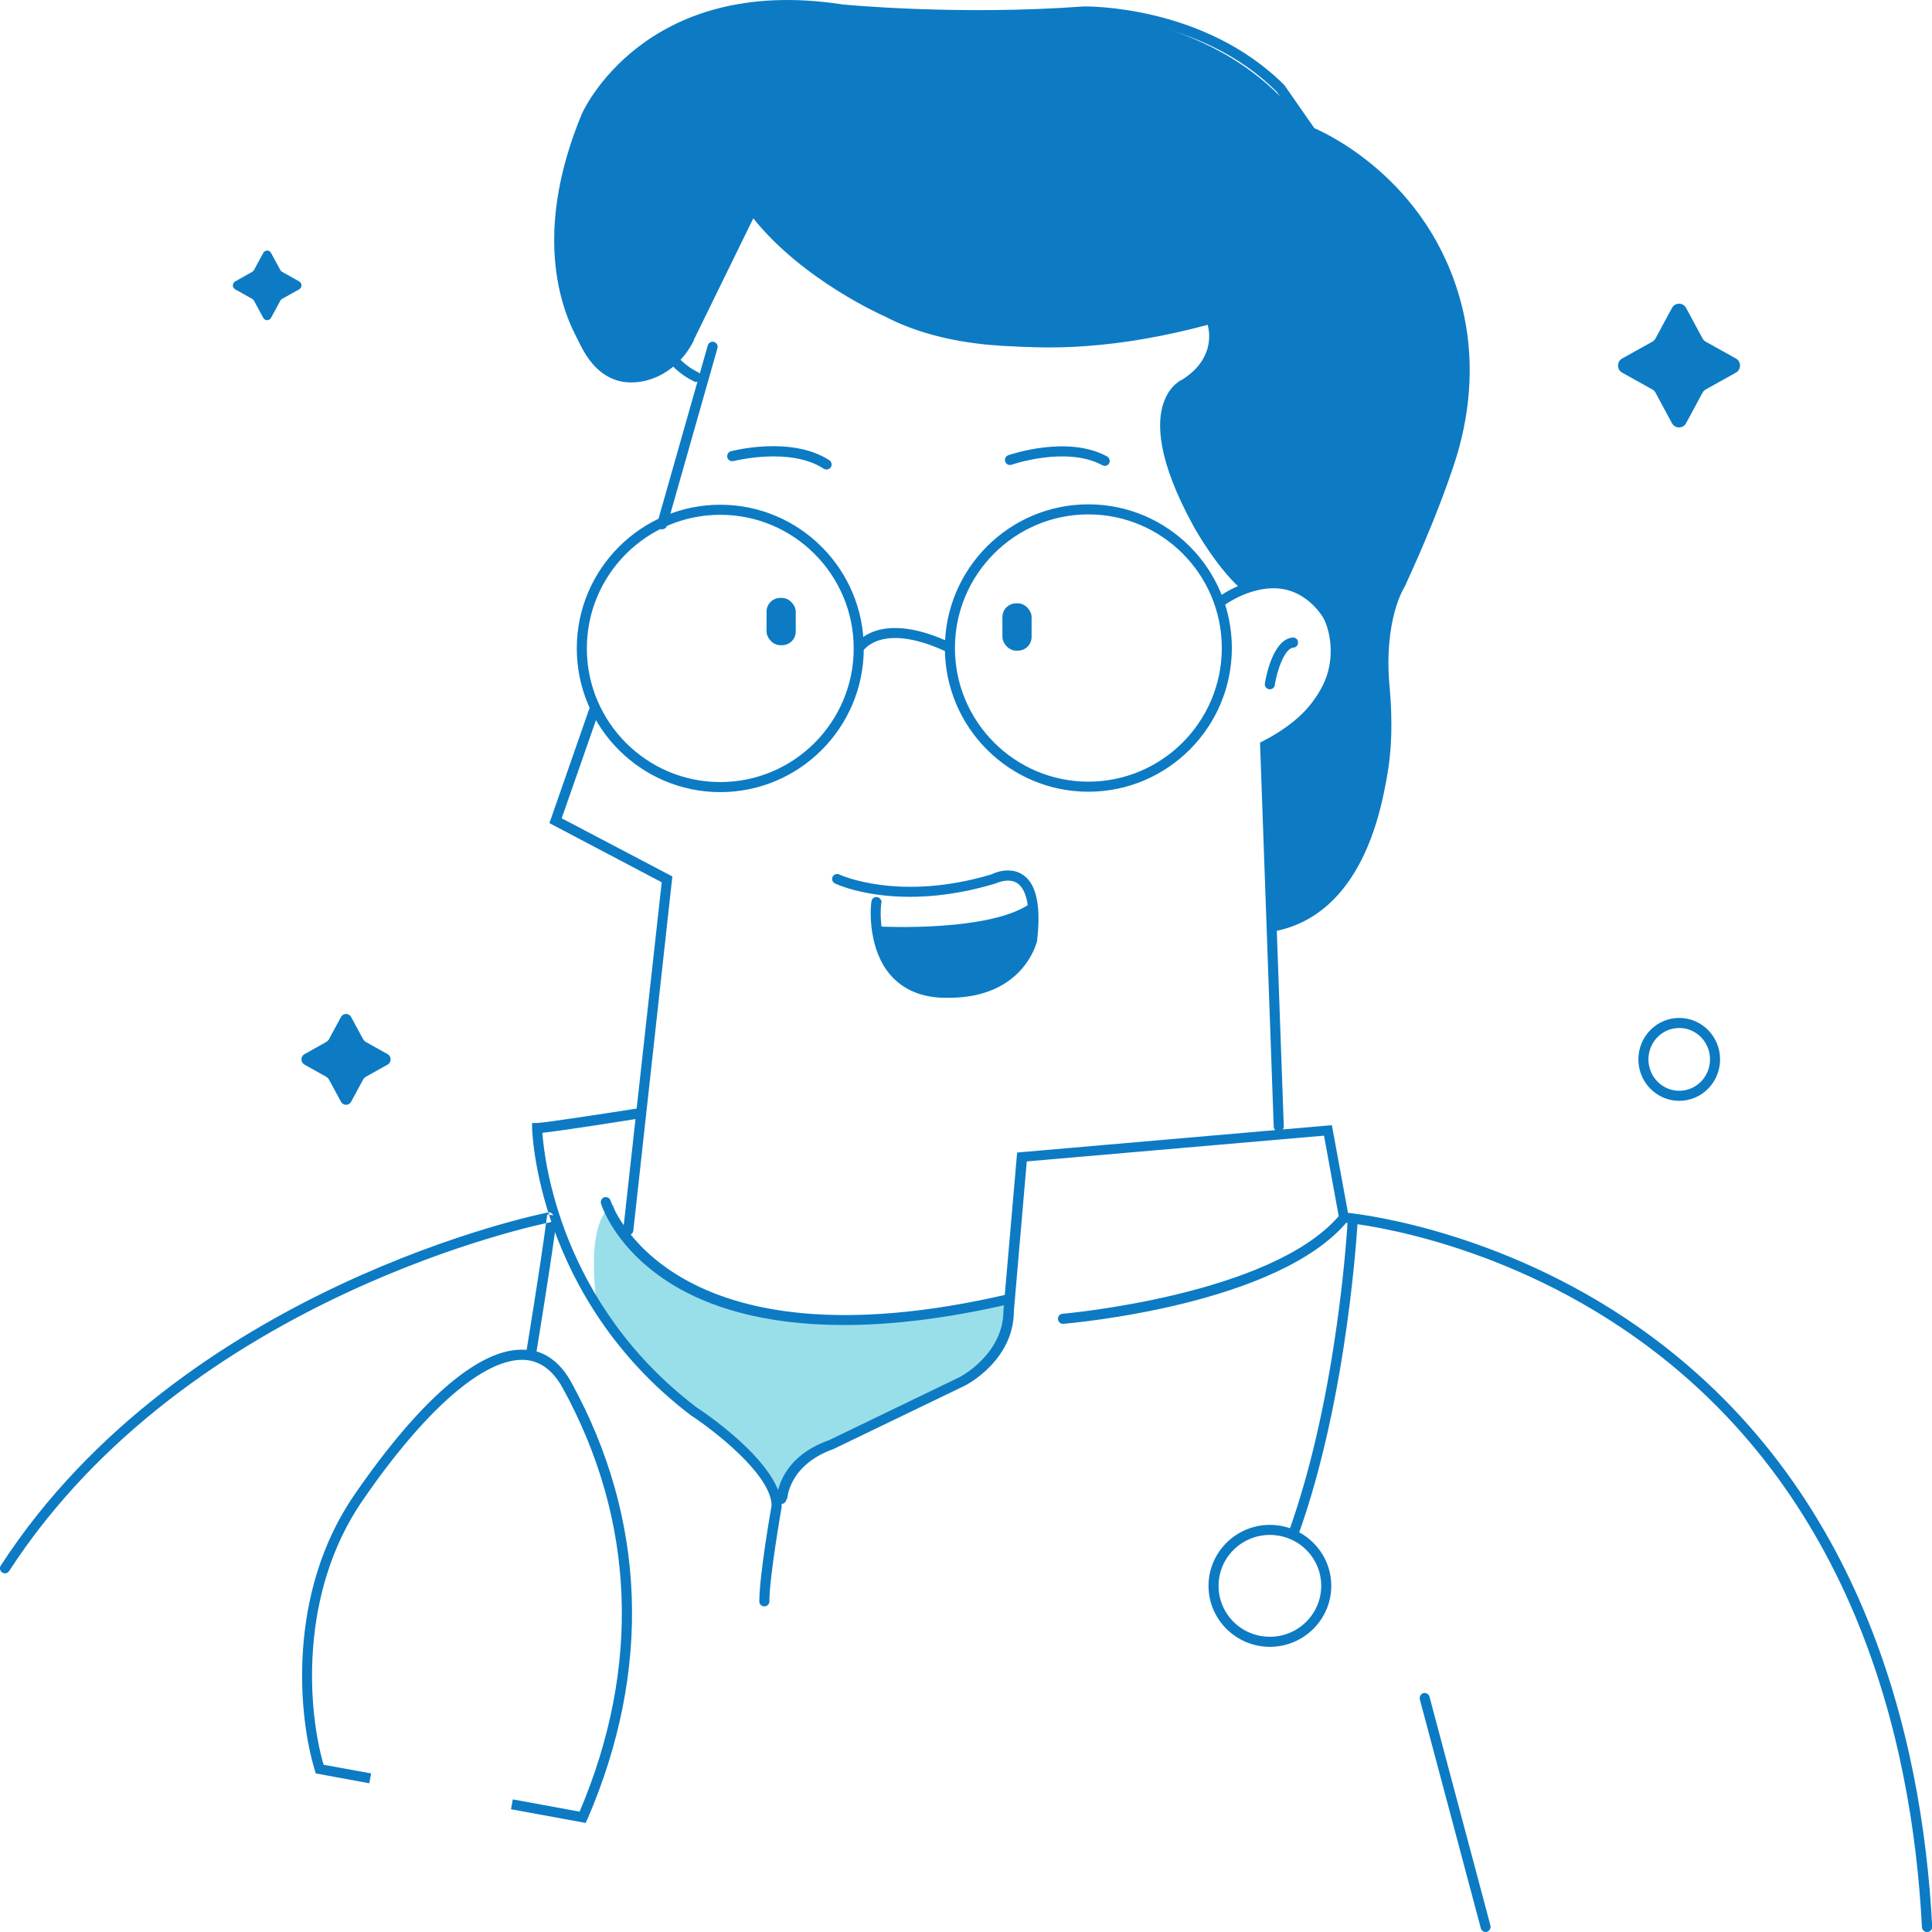 <?xml version="1.0" encoding="UTF-8"?><svg xmlns="http://www.w3.org/2000/svg" viewBox="0 0 96 96"><defs><style>.d,.e{fill:none;}.f{fill:#0c7bc4;}.g{fill:#99dfea;}.e{stroke:#0c7bc4;stroke-miterlimit:10;stroke-width:.5px;}</style></defs><g id="a"/><g id="b"><g id="c"><g><g><ellipse class="e" cx="83.44" cy="52.64" rx="1.78" ry="1.81"/><path class="f" d="M43.76,46.04s5.55,.29,7.51-1.2c0,0,.91,4.31-3.87,4.63,0,0-3.51,.71-3.63-3.43Z"/><path class="g" d="M30.5,59.86s-1.5,.38-.81,5.25c0,0,3.23,4.46,6.89,6.81,0,0,1.88,1.65,2,3.09,0,0,.57-2.52,2.72-3.1l5.16-2.49s1.7-.69,2.8-1.78c.59-.58,.91-1.39,.92-2.23v-.99s-4.85,1.46-9.63,1.29c0,0-9.02-.27-10.06-5.84Z"/><path class="f" d="M34.49,16.89c-.52,1.07-1.5,1.9-2.68,2.08-1.18,.18-2.56-.29-3.38-2.86,0,0-2.74-11.16,5.84-14.89,1.61-.7,3.41-.83,5.17-.75,3.01,.14,7.37,.78,13.24,.29,2.43-.2,4.88,.34,7.09,1.37,1.9,.88,3.91,2.29,5.32,4.54,0,0,8.4,3.57,7.38,13.42-.15,1.46-.57,3.14-1.08,4.52l-1.67,3.71c-.79,1.76-1.28,3.29-1.04,5.21,.06,.49,0,1.8,.14,2.34,0,0-.05,8.55-5.58,10.25l-.46-8.98s5.89-3.69,2.19-7.47c0,0-.99-1.16-3.35-.6,0,0-3.53-3.72-3.67-7.04,0,0-.23-2,.88-2.72,0,0,2.47-1.48,1.25-3.39,0,0-9.9,3.08-16.14-.21,0,0-4.02-1.75-6.51-4.86l-2.96,6.05Z"/><rect class="f" x="38.09" y="29.71" width="1.45" height="2.35" rx=".68" ry=".68"/><rect class="f" x="49.81" y="29.98" width="1.45" height="2.35" rx=".68" ry=".68"/><path class="f" d="M.25,78.18s-.09-.01-.14-.04c-.11-.08-.15-.23-.07-.35,9.03-13.91,27-17.51,27.18-17.54,.13-.04,.27,.06,.29,.2,.03,.14-.06,.27-.2,.29-.18,.04-17.94,3.59-26.86,17.33-.05,.07-.13,.11-.21,.11Zm37.98,1.4c0-1.23,.6-4.63,.61-4.7,0-2.18-4.07-4.85-4.23-4.95-6.75-5.14-7.56-12.27-7.66-13.64,1.03-.11,4.43-.65,4.85-.72,.14-.02,.23-.15,.21-.29-.02-.14-.14-.22-.28-.21-1.86,.29-4.73,.73-5.04,.73h-.25v.25c0,.08,.21,8.42,7.88,14.27,1.12,.73,4.02,2.96,4.02,4.5-.03,.14-.61,3.47-.61,4.75,0,.14,.11,.25,.25,.25s.25-.11,.25-.25Zm.89-5.12s.07-1.67,2.3-2.46l6.53-3.15c.1-.05,2.44-1.27,2.43-3.73l.64-7.41,14.77-1.28,.73,4c-3.4,3.94-13.61,4.84-13.72,4.85-.14,.01-.24,.13-.23,.27s.15,.25,.27,.23c.43-.04,10.68-.93,14.13-5.11l.07-.09-.86-4.67-15.43,1.34-.21,.02-.68,7.85c0,2.17-2.14,3.29-2.16,3.3l-6.5,3.14c-2.53,.89-2.6,2.83-2.61,2.91,0,.14,.1,.25,.24,.26h0c.13,0,.24-.11,.25-.24Zm56.65,21.54c.14,0,.24-.13,.24-.26-.49-9.49-3.53-22.43-15.23-30.23-7-4.66-13.89-5.26-13.96-5.26-.14-.02-.26,.09-.27,.23s.09,.26,.23,.27c.07,0,6.83,.59,13.72,5.18,11.53,7.68,14.52,20.46,15,29.83,0,.13,.12,.24,.25,.24h.01Zm-45.53-31.21c.13-.03,.22-.17,.19-.3-.03-.13-.16-.22-.3-.19-16.95,3.95-19.77-4.56-19.79-4.64-.04-.13-.18-.2-.31-.17-.13,.04-.2,.18-.17,.31,.03,.09,.73,2.33,3.62,4.07,1.69,1.02,4.37,1.97,8.46,1.97,2.29,0,5.03-.3,8.29-1.06Zm-18.77-3.65l1.92-17.42,.02-.17-5.5-2.89,1.83-5.24c.04-.13-.02-.27-.15-.32-.13-.04-.27,.02-.32,.15l-1.97,5.65,5.58,2.94-1.91,17.25c-.02,.14,.08,.26,.22,.28,0,0,.02,0,.03,0,.13,0,.23-.09,.25-.22Zm1.67-35.01l2.51-8.83c.04-.13-.04-.27-.17-.31-.13-.04-.27,.04-.31,.17l-2.51,8.83c-.04,.13,.04,.27,.17,.31,.02,0,.05,0,.07,0,.11,0,.21-.07,.24-.18Zm1.67-7.3c.06-.12,0-.27-.12-.33-2.43-1.18-2.61-5.12-2.61-5.16,0-.14-.14-.24-.26-.24-.14,0-.24,.12-.24,.26,0,.17,.2,4.28,2.9,5.59,.03,.02,.07,.03,.11,.03,.09,0,.18-.05,.22-.14Zm28.55,27.44c4.3-.86,5.25-5.96,5.55-7.63,.25-1.34,.29-2.81,.14-4.49-.31-3.33,.71-4.94,.74-4.98,1.02-2.21,1.84-4.23,2.43-6,.85-2.51,1.03-5.08,.54-7.44-1.38-6.56-6.75-9.06-7.45-9.36l-1.49-2.14C59.8,.21,53.92,.32,53.85,.32c-6.19,.46-11.94-.09-11.99-.1-9.84-1.52-12.91,5.35-12.94,5.42-3.31,7.96,.34,12.11,.5,12.28,.09,.1,.25,.11,.35,.02,.1-.09,.11-.25,.02-.35-.04-.04-3.58-4.11-.41-11.75,.03-.07,2.94-6.58,12.42-5.12,.06,0,5.85,.57,12.07,.1,.07,0,5.72-.1,9.57,3.74l1.55,2.23,.07,.03c.06,.02,5.81,2.32,7.21,9.02,.48,2.27,.3,4.75-.52,7.18-.59,1.75-1.4,3.75-2.4,5.91-.05,.07-1.13,1.75-.8,5.28,.15,1.63,.11,3.05-.13,4.35-.51,2.76-1.6,6.52-5.16,7.24-.14,.03-.22,.16-.2,.29,.02,.12,.13,.2,.24,.2,.02,0,.03,0,.05,0Zm-1.19-16.91c.08-.11,.07-.27-.04-.35-1.21-.96-2.38-3.05-2.39-3.07-1.75-3.18-1.77-4.88-1.48-5.75,.23-.67,.65-.87,.7-.89,2.28-1.45,1.44-3.54,1.43-3.56l-.08-.2-.21,.06c-17.1,4.71-22.8-6.35-22.86-6.46-.06-.12-.21-.17-.33-.11-.12,.06-.17,.21-.11,.33,.06,.12,5.87,11.44,23.21,6.78,.13,.49,.26,1.75-1.26,2.72-.03,.01-.63,.27-.93,1.15-.34,.96-.35,2.81,1.51,6.18,.05,.09,1.23,2.2,2.51,3.22,.05,.04,.1,.05,.15,.05,.07,0,.15-.03,.2-.09Zm1.38,26.86c.14,0,.24-.12,.24-.26l-.67-18.76c5.06-2.7,3.13-6.67,3.09-6.73-.64-.96-1.44-1.53-2.38-1.69-1.68-.28-3.2,.82-3.26,.87-.11,.08-.13,.24-.05,.35,.08,.11,.24,.13,.35,.05,.01-.01,1.42-1.03,2.88-.78,.8,.14,1.49,.64,2.03,1.45,.07,.15,1.75,3.64-3.03,6.11l-.14,.07,.68,19.08c0,.13,.12,.24,.25,.24h0Zm-.21-22.18c.12-.73,.49-1.83,.93-1.86,.14-.01,.24-.13,.23-.27-.01-.14-.12-.24-.27-.23-.97,.08-1.32,1.92-1.38,2.28-.02,.14,.07,.26,.21,.29,.01,0,.03,0,.04,0,.12,0,.23-.09,.25-.21Zm-22.06-10.82c.08-.12,.04-.27-.07-.35-1.87-1.22-4.77-.48-4.89-.45-.13,.04-.21,.17-.18,.31,.03,.13,.17,.21,.3,.18,.03,0,2.81-.72,4.49,.38,.04,.03,.09,.04,.14,.04,.08,0,.16-.04,.21-.11Zm13.83-.2c.07-.12,.02-.27-.1-.34-1.96-1.07-4.79-.1-4.91-.06-.13,.05-.2,.19-.15,.32,.05,.13,.18,.2,.32,.15,.03-.01,2.74-.94,4.51,.03,.04,.02,.08,.03,.12,.03,.09,0,.17-.05,.22-.13Zm-3.59,23.82c.22-1.75,0-2.88-.66-3.35-.7-.5-1.57-.06-1.57-.05-4.6,1.39-7.56,.03-7.59,.01-.12-.06-.27,0-.33,.12-.06,.12,0,.27,.12,.33,.13,.06,3.15,1.46,7.98,0,0,0,.65-.32,1.1,0,.34,.25,.7,.94,.46,2.85-.02,.1-.63,2.48-4.15,2.34-1.02-.04-1.81-.4-2.34-1.07-.89-1.13-.8-2.86-.75-3.13,.04-.13-.04-.27-.18-.31-.13-.03-.27,.04-.3,.18-.06,.21-.21,2.14,.77,3.48,.62,.84,1.55,1.3,2.77,1.34,.1,0,.2,0,.3,0,3.68,0,4.35-2.71,4.36-2.76Zm-8.6-14.62c0-3.94-3.2-7.14-7.13-7.14s-7.13,3.2-7.13,7.14,3.2,7.14,7.13,7.14,7.13-3.2,7.13-7.14Zm-.5,0c0,3.66-2.97,6.64-6.63,6.64s-6.63-2.98-6.63-6.64,2.97-6.64,6.63-6.64,6.63,2.98,6.63,6.64Zm18.79-.02c0-3.94-3.2-7.14-7.13-7.14s-7.13,3.2-7.13,7.14,3.2,7.14,7.13,7.14,7.13-3.2,7.13-7.14Zm-.5,0c0,3.66-2.97,6.64-6.63,6.64s-6.63-2.98-6.63-6.64,2.97-6.64,6.63-6.64,6.63,2.98,6.63,6.64Zm-17.83,.15c.04-.06,.99-1.47,4.22,.07,.13,.06,.27,0,.33-.12,.06-.13,0-.27-.12-.33-3.67-1.75-4.81,.04-4.86,.12-.07,.12-.03,.27,.08,.34,.04,.03,.09,.04,.13,.04,.08,0,.16-.04,.21-.12Zm31,63.64c.13-.04,.21-.17,.18-.31l-3.03-11.37c-.03-.13-.17-.21-.3-.18-.13,.04-.21,.17-.18,.31l3.03,11.37c.03,.11,.13,.19,.24,.19,.02,0,.04,0,.06,0Zm-44.69-5.6c3.2-7.41,2.93-14.9-.79-21.68-.45-.83-1.04-1.35-1.74-1.56,.53-3.26,.87-5.47,1.02-6.74l-.49-.06c-.16,1.26-.49,3.46-1.02,6.72-.03,0-.06,0-.1,0-2.2-.13-5.18,2.44-8.45,7.19-3.41,4.94-2.78,11.13-1.97,13.72l.04,.14,2.66,.49,.09-.49-2.36-.43c-.76-2.58-1.29-8.44,1.94-13.14,3.12-4.53,6.03-7.06,8.02-6.98,.79,.04,1.43,.51,1.92,1.4,3.61,6.57,3.9,13.85,.84,21.05l-3.32-.61-.09,.49,3.71,.68,.08-.18Zm36.96-11.59c0-1.67-1.37-3.03-3.05-3.03s-3.05,1.36-3.05,3.03,1.37,3.03,3.05,3.03,3.05-1.36,3.05-3.03Zm-.5,0c0,1.39-1.14,2.53-2.55,2.53s-2.55-1.13-2.55-2.53,1.14-2.53,2.55-2.53,2.55,1.13,2.55,2.53Zm1.82-18.25l-.5-.02c0,.09-.45,8.72-2.96,15.66l.47,.17c2.54-7.01,2.98-15.72,2.99-15.81Z"/><path class="f" d="M83.78,15.3l.82,1.52c.04,.07,.09,.12,.16,.16l1.49,.83c.28,.15,.28,.56,0,.71l-1.49,.83c-.07,.04-.12,.09-.16,.16l-.82,1.52c-.15,.28-.55,.28-.7,0l-.82-1.52c-.04-.07-.09-.12-.16-.16l-1.49-.83c-.28-.15-.28-.56,0-.71l1.49-.83c.07-.04,.12-.09,.16-.16l.82-1.52c.15-.28,.55-.28,.7,0Z"/><path class="f" d="M13.47,12.57l.46,.85s.05,.07,.09,.09l.84,.47c.16,.09,.16,.31,0,.4l-.84,.47s-.07,.05-.09,.09l-.46,.85c-.09,.16-.31,.16-.39,0l-.46-.85s-.05-.07-.09-.09l-.84-.47c-.16-.09-.16-.31,0-.4l.84-.47s.07-.05,.09-.09l.46-.85c.09-.16,.31-.16,.39,0Z"/><path class="f" d="M17.45,50.54l.6,1.11s.07,.09,.12,.12l1.09,.61c.2,.11,.2,.41,0,.52l-1.09,.61s-.09,.07-.12,.12l-.6,1.11c-.11,.21-.4,.21-.51,0l-.6-1.11s-.07-.09-.12-.12l-1.09-.61c-.2-.11-.2-.41,0-.52l1.09-.61s.09-.07,.12-.12l.6-1.11c.11-.21,.4-.21,.51,0Z"/></g><rect class="d" y="0" width="96" height="96"/></g></g></g></svg>